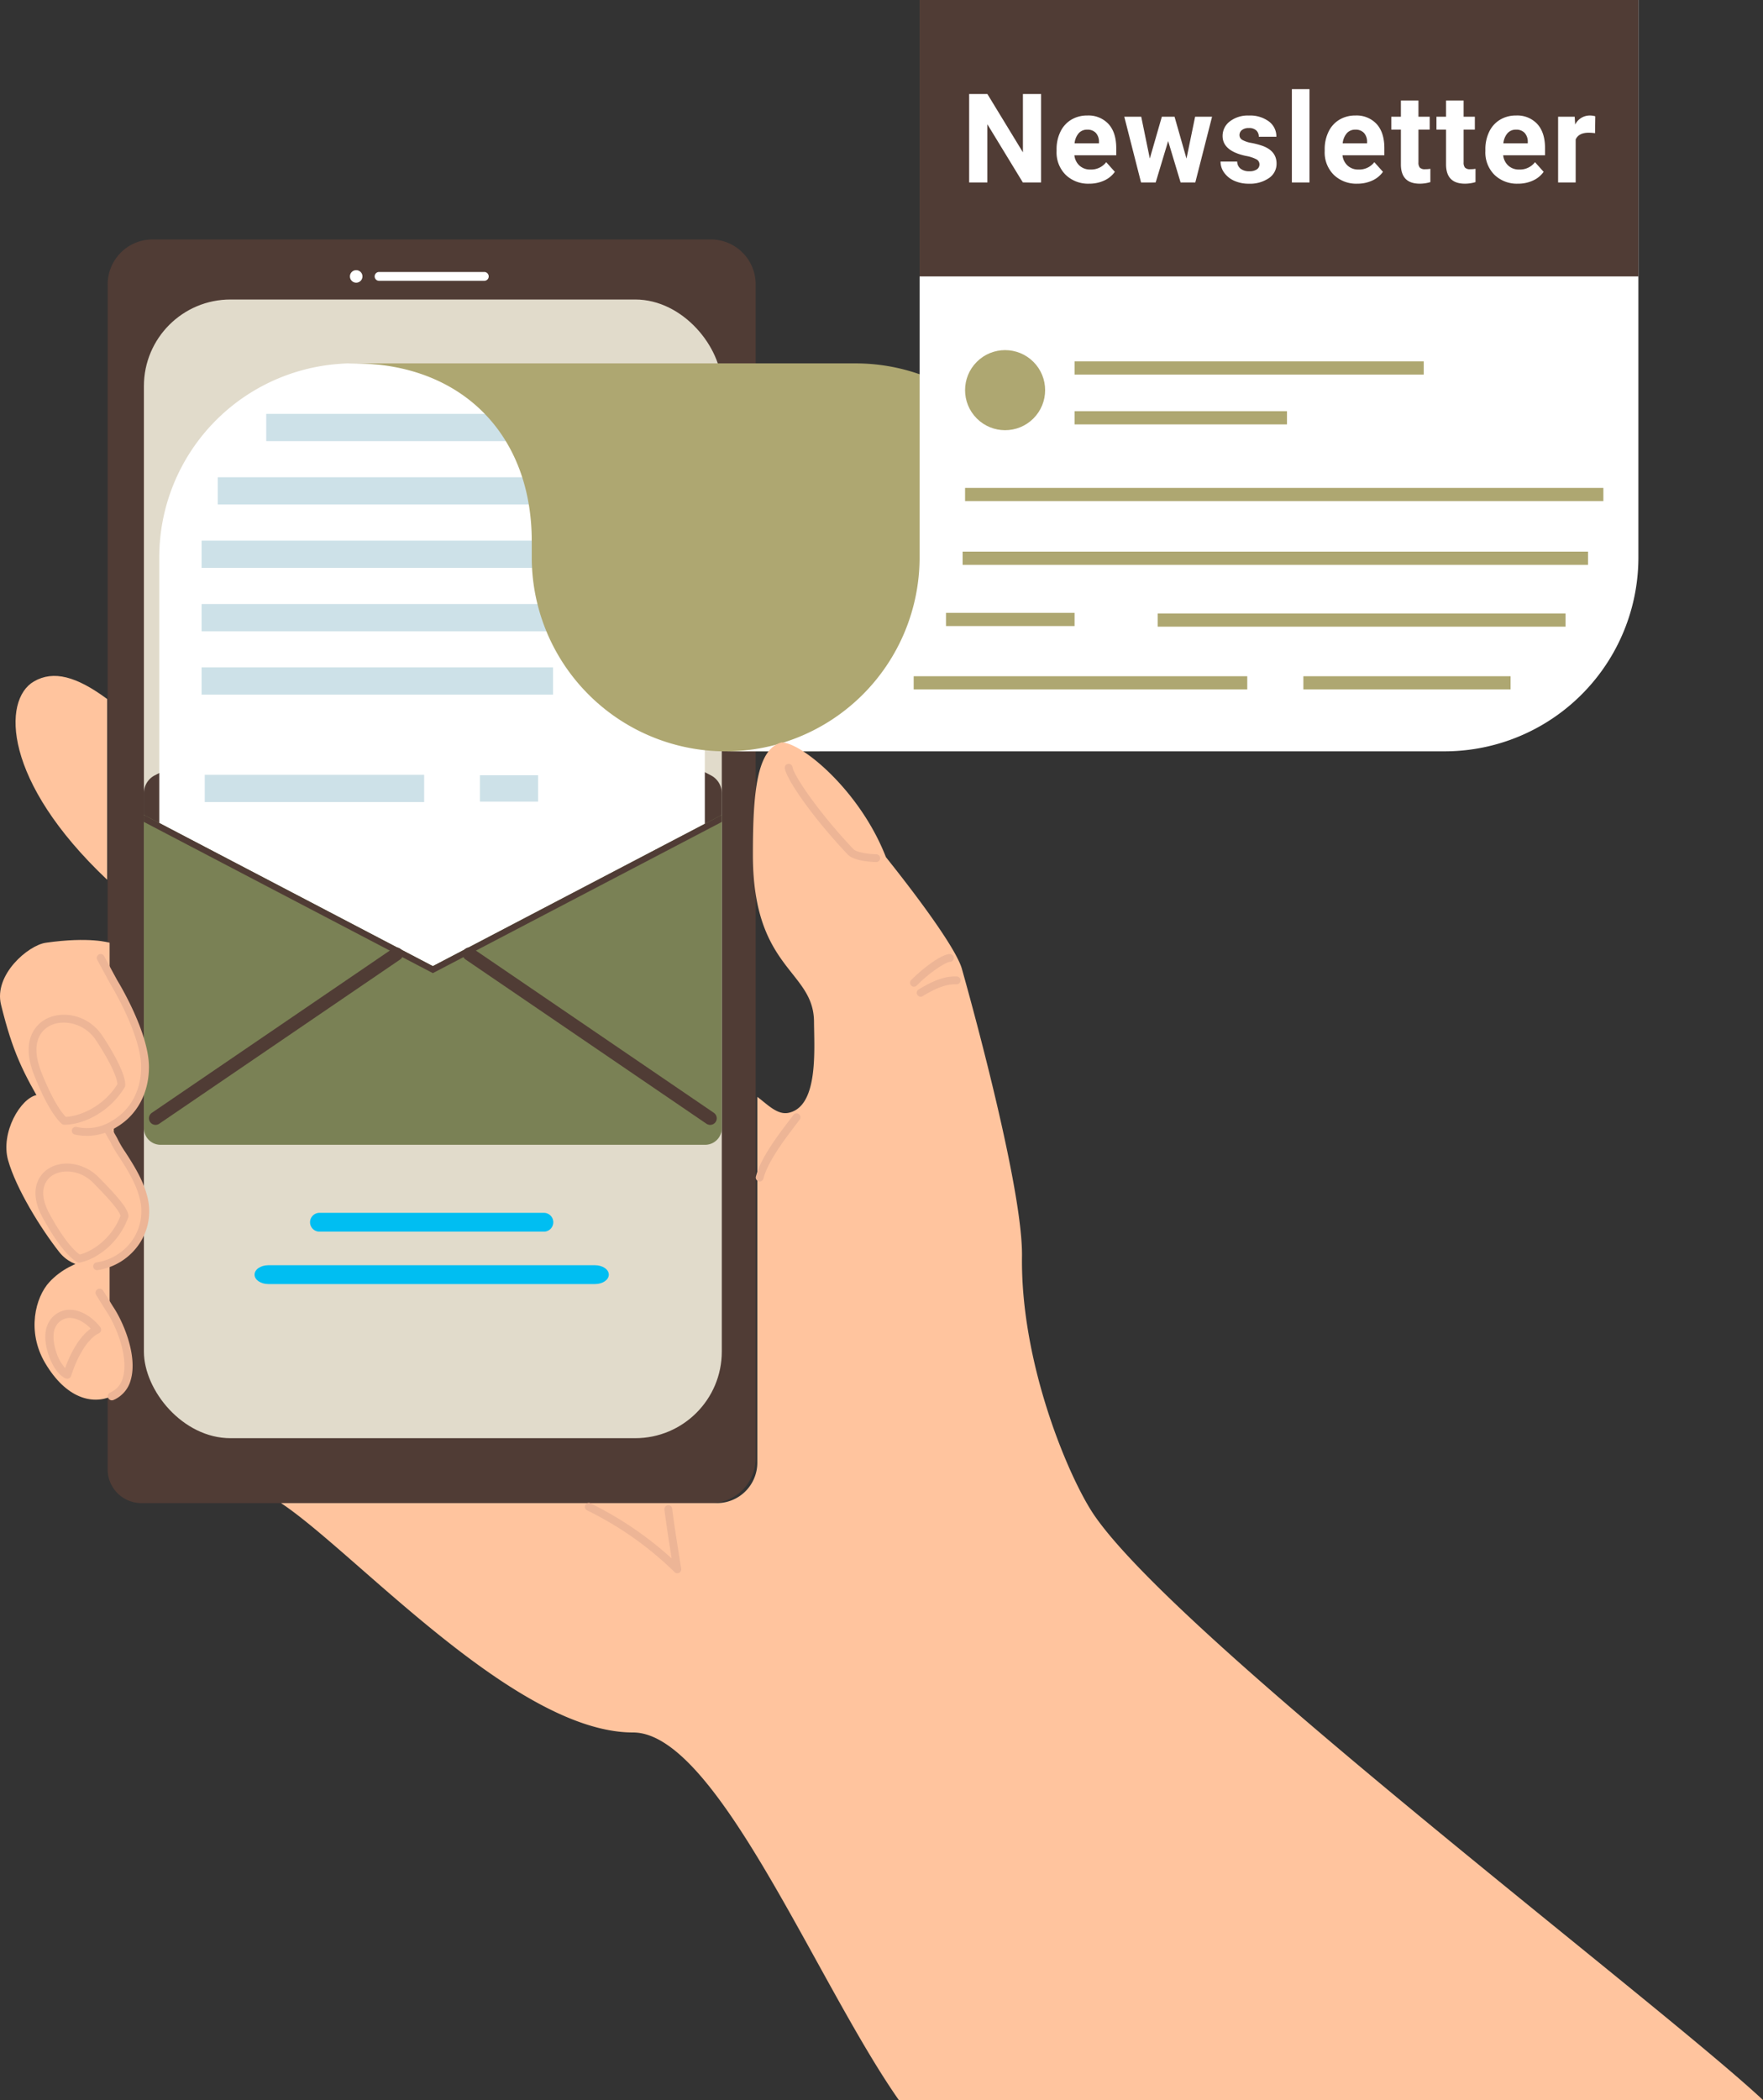 <svg xmlns="http://www.w3.org/2000/svg" width="534.328" height="636.288" viewBox="0 0 534.328 636.288"><rect x="0" y="0" width="534.328" height="636.288" fill="#333333" stroke="none"/><defs><style>.a{fill:#503c35;}.b{fill:#e1dbcb;}.c{fill:#fff;}.d{fill:#00bef2;}.e{fill:#7a8155;}.f,.g,.i,.j,.k{fill:none;}.f,.g{stroke:#cde1e8;}.f,.g,.i,.j{stroke-miterlimit:10;}.f{stroke-width:8px;}.g{stroke-width:8.254px;}.h{fill:#aea771;}.i{stroke:#aea771;}.i,.j{stroke-width:4px;}.j{stroke:#503c35;}.j,.k{stroke-linecap:round;}.k{stroke:#4099ff;stroke-linejoin:round;stroke-width:2.38px;}.l{fill:#ffc49e;}.m{fill:#edb596;}</style></defs><g transform="translate(-1157.672 -2560.712)"><path class="a" d="M1373.114,2633.263h-169.22a13.6,13.6,0,0,0-13.585,13.585l-.011,359.074a10.214,10.214,0,0,0,10.214,10.214h172.6a13.585,13.585,0,0,0,13.584-13.585v-355.7A13.585,13.585,0,0,0,1373.114,2633.263Z"/><rect class="b" width="175.144" height="345.014" rx="26.247" transform="translate(1201.288 2651.456)"/><path class="c" d="M1304.448,2645.8h-31.887a1.34,1.34,0,1,1,0-2.68h31.887a1.34,1.34,0,1,1,0,2.68Z"/><path class="d" d="M1322.438,2933.89h-67.867a2.851,2.851,0,1,1,0-5.7h67.867a2.851,2.851,0,1,1,0,5.7Z"/><path class="d" d="M1338.024,2949.767h-99.04c-2.3,0-4.161-1.277-4.161-2.851s1.863-2.852,4.161-2.852h99.04c2.3,0,4.162,1.277,4.162,2.852S1340.322,2949.767,1338.024,2949.767Z"/><circle class="c" cx="1.903" cy="1.903" r="1.903" transform="translate(1263.724 2642.562)"/><path class="a" d="M1376.432,2807.627v-6.575a6.1,6.1,0,0,0-3.3-5.415l-84.277-43.615-84.277,43.615a6.1,6.1,0,0,0-3.3,5.415v6.575L1288.5,2880.6Z"/><path class="c" d="M1264.714,2670.815h0a58.773,58.773,0,0,0-58.773,58.773v147.737H1371.29V2729.588c0-50.418-79.014-58.773-111.474-58.773Z"/><path class="e" d="M1206.332,2907.572h165.057a5.043,5.043,0,0,0,5.043-5.043v-94.9l-87.572,45.81-87.572-45.81v94.9A5.044,5.044,0,0,0,1206.332,2907.572Z"/><path class="a" d="M1288.86,2853.437l-87.572-45.809v2.122l87.572,45.81,87.572-45.81v-2.122Z"/><line class="f" x2="17.631" transform="translate(1303.124 2799.594)"/><line class="f" x2="17.631" transform="translate(1342.186 2767.06)"/><line class="f" x2="17.631" transform="translate(1342.186 2747.854)"/><line class="f" x2="17.631" transform="translate(1342.186 2728.648)"/><line class="f" x2="17.631" transform="translate(1342.186 2709.442)"/><line class="f" x2="17.631" transform="translate(1342.186 2690.236)"/><line class="g" x2="66.501" transform="translate(1219.727 2799.594)"/><line class="g" x2="106.521" transform="translate(1218.768 2767.06)"/><line class="g" x2="106.521" transform="translate(1218.768 2747.854)"/><line class="g" x2="106.521" transform="translate(1218.768 2728.648)"/><line class="g" x2="101.623" transform="translate(1223.666 2709.442)"/><line class="g" x2="86.93" transform="translate(1238.359 2690.236)"/><path class="h" d="M1377.608,2788.361h28.5l102.805-97.3H1318.835v38.528a58.772,58.772,0,0,0,58.773,58.773Z"/><path class="h" d="M1264.959,2670.815h152.03a58.773,58.773,0,0,1,58.773,58.773l-156.927-4.9c0-32.459-21.416-53.875-53.876-53.875Z"/><path class="c" d="M1377.608,2788.361h217.854a58.773,58.773,0,0,0,58.773-58.773V2560.712H1436.381v168.876a58.773,58.773,0,0,1-58.773,58.773Z"/><line class="i" x2="62.796" transform="translate(1552.699 2767.603)"/><line class="i" x2="123.611" transform="translate(1508.536 2748.583)"/><line class="i" x2="193.458" transform="translate(1450.164 2710.544)"/><line class="i" x2="64.376" transform="translate(1483.349 2687.3)"/><line class="i" x2="105.829" transform="translate(1483.349 2672.199)"/><line class="i" x2="101.104" transform="translate(1434.587 2767.603)"/><line class="i" x2="38.966" transform="translate(1444.383 2748.397)"/><line class="i" x2="189.542" transform="translate(1449.424 2729.852)"/><rect class="a" width="217.854" height="83.753" transform="translate(1436.381 2560.712)"/><path class="c" d="M1473.2,2616h-5.525l-10.754-17.641V2616H1451.4V2589.19h5.524l10.773,17.678V2589.19h5.506Z"/><path class="c" d="M1487.787,2616.37a9.781,9.781,0,0,1-7.136-2.688,9.559,9.559,0,0,1-2.753-7.164V2606a12.044,12.044,0,0,1,1.16-5.368,8.52,8.52,0,0,1,3.287-3.646,9.227,9.227,0,0,1,4.852-1.28,8.271,8.271,0,0,1,6.436,2.578q2.349,2.578,2.348,7.311v2.173h-12.687a4.937,4.937,0,0,0,1.556,3.13,4.7,4.7,0,0,0,3.287,1.179,5.744,5.744,0,0,0,4.806-2.229l2.615,2.928a7.99,7.99,0,0,1-3.241,2.643A10.641,10.641,0,0,1,1487.787,2616.37Zm-.608-16.37a3.323,3.323,0,0,0-2.569,1.073,5.55,5.55,0,0,0-1.261,3.07h7.4v-.425a3.958,3.958,0,0,0-.957-2.747A3.43,3.43,0,0,0,1487.179,2600Z"/><path class="c" d="M1517.272,2608.765l2.615-12.688h5.138L1519.942,2616h-4.456l-3.775-12.54-3.775,12.54H1503.5l-5.082-19.925h5.137l2.6,12.67,3.646-12.67h3.848Z"/><path class="c" d="M1539.391,2610.5a1.715,1.715,0,0,0-.967-1.538,10.962,10.962,0,0,0-3.1-1q-7.109-1.493-7.108-6.04a5.473,5.473,0,0,1,2.2-4.429,8.869,8.869,0,0,1,5.754-1.777,9.555,9.555,0,0,1,6.067,1.786,5.628,5.628,0,0,1,2.275,4.641h-5.322a2.578,2.578,0,0,0-.737-1.888,3.117,3.117,0,0,0-2.3-.746,3.184,3.184,0,0,0-2.08.608,1.916,1.916,0,0,0-.737,1.547,1.641,1.641,0,0,0,.838,1.427,8.618,8.618,0,0,0,2.827.939,23.179,23.179,0,0,1,3.351.893q4.217,1.548,4.217,5.359a5.2,5.2,0,0,1-2.338,4.41,10.087,10.087,0,0,1-6.04,1.685,10.538,10.538,0,0,1-4.447-.893,7.453,7.453,0,0,1-3.048-2.449,5.689,5.689,0,0,1-1.1-3.361h5.045a2.776,2.776,0,0,0,1.05,2.173,4.16,4.16,0,0,0,2.615.755,3.85,3.85,0,0,0,2.311-.58A1.806,1.806,0,0,0,1539.391,2610.5Z"/><path class="c" d="M1554.55,2616h-5.34v-28.285h5.34Z"/><path class="c" d="M1569.046,2616.37a9.779,9.779,0,0,1-7.135-2.688,9.555,9.555,0,0,1-2.753-7.164V2606a12.029,12.029,0,0,1,1.16-5.368,8.513,8.513,0,0,1,3.287-3.646,9.224,9.224,0,0,1,4.852-1.28,8.272,8.272,0,0,1,6.436,2.578q2.348,2.578,2.348,7.311v2.173h-12.688a4.942,4.942,0,0,0,1.556,3.13,4.7,4.7,0,0,0,3.287,1.179,5.744,5.744,0,0,0,4.806-2.229l2.615,2.928a7.984,7.984,0,0,1-3.241,2.643A10.638,10.638,0,0,1,1569.046,2616.37Zm-.608-16.37a3.319,3.319,0,0,0-2.568,1.073,5.55,5.55,0,0,0-1.262,3.07h7.4v-.425a3.963,3.963,0,0,0-.958-2.747A3.429,3.429,0,0,0,1568.438,2600Z"/><path class="c" d="M1587.575,2591.179v4.9h3.407v3.9h-3.407v9.944a2.376,2.376,0,0,0,.423,1.584,2.131,2.131,0,0,0,1.621.478,8.467,8.467,0,0,0,1.565-.128v4.032a10.965,10.965,0,0,1-3.222.479q-5.6,0-5.709-5.653v-10.736h-2.909v-3.9h2.909v-4.9Z"/><path class="c" d="M1601.26,2591.179v4.9h3.407v3.9h-3.407v9.944a2.371,2.371,0,0,0,.424,1.584,2.127,2.127,0,0,0,1.62.478,8.452,8.452,0,0,0,1.565-.128v4.032a10.961,10.961,0,0,1-3.222.479q-5.6,0-5.708-5.653v-10.736h-2.91v-3.9h2.91v-4.9Z"/><path class="c" d="M1617.745,2616.37a9.781,9.781,0,0,1-7.135-2.688,9.555,9.555,0,0,1-2.753-7.164V2606a12.031,12.031,0,0,1,1.16-5.368,8.514,8.514,0,0,1,3.287-3.646,9.227,9.227,0,0,1,4.852-1.28,8.272,8.272,0,0,1,6.436,2.578q2.347,2.578,2.348,7.311v2.173h-12.688a4.943,4.943,0,0,0,1.557,3.13,4.7,4.7,0,0,0,3.286,1.179,5.742,5.742,0,0,0,4.806-2.229l2.616,2.928a8,8,0,0,1-3.241,2.643A10.643,10.643,0,0,1,1617.745,2616.37Zm-.607-16.37a3.323,3.323,0,0,0-2.569,1.073,5.55,5.55,0,0,0-1.261,3.07h7.4v-.425a3.967,3.967,0,0,0-.957-2.747A3.43,3.43,0,0,0,1617.138,2600Z"/><path class="c" d="M1641.1,2601.068a14.5,14.5,0,0,0-1.915-.148q-3.021,0-3.959,2.044V2616H1629.9v-19.925h5.027l.147,2.376a4.932,4.932,0,0,1,4.438-2.744,5.573,5.573,0,0,1,1.658.24Z"/><circle class="h" cx="12.133" cy="12.133" r="12.133" transform="translate(1445.138 2678.927) rotate(-45)"/><line class="j" x2="73.001" y2="49.76" transform="translate(1299.905 2849.781)"/><line class="j" x1="73.001" y2="49.76" transform="translate(1204.814 2849.781)"/><path class="k" d="M1332.487,2877.325"/><path class="k" d="M1330.184,2885.573"/><path class="l" d="M1167.949,2767.182c5.941-3.439,12.9-1.55,22.2,5.323v54.758C1158.534,2797.4,1158.325,2772.753,1167.949,2767.182Z"/><path class="l" d="M1387.2,3003.891V2893.064c2.88,2.082,5.979,5.542,9.429,4.83,9.1-1.88,7.815-18.845,7.752-27.614-.112-15.705-18.521-15.705-18.521-50.518,0-18.783,1.121-32.008,8.679-34.106,6.08,0,23.839,14.67,31.635,34.756,12.753,15.971,21.581,28.727,23.021,33.829,4.35,15.413,18.484,67.731,18.222,87.122-.445,32.9,14.444,67.544,21.866,78.4C1515.021,3057.414,1660,3167.124,1692,3197H1430.087c-25.063-35.754-55.173-111.365-80.549-111.365-35.753,0-84.257-54.637-106.7-69.5h132.121A12.246,12.246,0,0,0,1387.2,3003.891Z"/><path class="m" d="M1362.958,3037.386a1.183,1.183,0,0,0,1.168-1.368q-.257-1.627-.515-3.24c-.82-5.141-1.595-10-2.217-14.971a1.183,1.183,0,1,0-2.348.293c.616,4.932,1.379,9.727,2.187,14.793a106.146,106.146,0,0,0-24.6-16.694,1.183,1.183,0,0,0-1.035,2.128,101.755,101.755,0,0,1,26.5,18.691A1.186,1.186,0,0,0,1362.958,3037.386Z"/><path class="m" d="M1387.907,2918.683a1.184,1.184,0,0,0,1.146-.892c1.31-5.158,6.746-12.273,9.665-16.1.53-.693.99-1.3,1.348-1.782a1.183,1.183,0,0,0-1.907-1.4c-.35.476-.8,1.067-1.321,1.747-3.235,4.235-8.649,11.322-10.078,16.95a1.183,1.183,0,0,0,.855,1.438A1.233,1.233,0,0,0,1387.907,2918.683Z"/><path class="m" d="M1423.224,2821.911a1.183,1.183,0,0,0,.024-2.366c-3.014-.064-6.092-.729-6.86-1.483-10.513-11.061-18.123-22.34-18.53-24.933a1.183,1.183,0,0,0-2.337.367c.538,3.426,8.548,15.038,19.181,26.226,2.034,2,7.841,2.175,8.5,2.189Z"/><path class="m" d="M1434.671,2859.675a1.176,1.176,0,0,0,.845-.355c3.88-3.959,8.861-7.172,10.058-7.172a1.183,1.183,0,1,0,0-2.366c-2.625,0-8.509,4.578-11.748,7.882a1.183,1.183,0,0,0,.845,2.011Z"/><path class="m" d="M1436.708,2862.7a1.18,1.18,0,0,0,.615-.173c5.889-3.591,8.535-3.591,10.286-3.591a1.183,1.183,0,1,0,0-2.366c-2.016,0-5.062,0-11.518,3.937a1.183,1.183,0,0,0,.617,2.193Z"/><path class="l" d="M1172.644,2949.163c-4.219,4.555-6.982,14.975-1.239,24.62,6.263,10.519,14.1,12.63,20.18,9.962,9.027-3.963,4.064-19.425-.7-26.489v-15.893S1179.869,2941.363,1172.644,2949.163Z"/><path class="m" d="M1191.586,2984.988a1.244,1.244,0,0,0,.5-.1,9.094,9.094,0,0,0,5.218-6.1c2.1-7.248-2.188-17.475-5.385-22.218l-3-4.819a1.242,1.242,0,1,0-2.108,1.314l3.027,4.856c3.188,4.731,6.849,14.083,5.083,20.176a6.632,6.632,0,0,1-3.831,4.519,1.243,1.243,0,0,0,.5,2.38Z"/><path class="m" d="M1177.529,2978.348c-1.96-.871-3.855-3.453-5.069-6.906-1.323-3.762-1.408-7.373-.226-9.661a7.3,7.3,0,0,1,5.837-4.194c3.361-.326,7.192,1.681,10,5.232a1.247,1.247,0,0,1,.212,1.11,1.261,1.261,0,0,1-.776.832c-.046.017-4.7,1.849-8.289,12.838a1.247,1.247,0,0,1-1.18.856A1.251,1.251,0,0,1,1177.529,2978.348Zm.78-18.288a4.78,4.78,0,0,0-3.868,2.861c-.847,1.641-.705,4.662.362,7.7a13.281,13.281,0,0,0,2.6,4.6c2.7-7.41,5.9-10.626,7.762-11.954C1183.041,2961.058,1180.5,2959.846,1178.309,2960.06Z"/><path class="l" d="M1192.149,2890.486v15.625c1.22,3.085,6.913,9.7,8.847,16.817,4.746,17.454-16.727,28.142-25.409,17.088-5.554-7.071-13.039-19.129-15.469-27.784-2.342-8.343,3.773-18.774,8.674-19.737C1178.582,2890.57,1192.149,2890.486,1192.149,2890.486Z"/><path class="m" d="M1187.088,2945.561a1.154,1.154,0,0,0,.163-.012,18.543,18.543,0,0,0,12.721-8.091,17.677,17.677,0,0,0,2.165-14.84c-1.3-4.8-4.262-9.389-6.421-12.74a31.319,31.319,0,0,1-2.467-4.2,1.158,1.158,0,0,0-.074-.154l-3.961-6.9a1.183,1.183,0,0,0-2.052,1.179l3.921,6.827a32.75,32.75,0,0,0,2.644,4.531c2.191,3.4,4.918,7.633,6.127,12.079a15.376,15.376,0,0,1-1.855,12.914,16.152,16.152,0,0,1-11.071,7.053,1.183,1.183,0,0,0,.16,2.355Z"/><path class="m" d="M1181,2943.109c-2.847-1.734-6.279-6.1-9.926-12.618l-.162-.287c-5.311-9.281-.722-13.794.812-14.957,4.4-3.339,11.386-2.371,15.893,2.206,6.462,6.562,8.728,9.486,8.981,11.589a1.188,1.188,0,0,1-.064.548c-2.926,7.974-9.665,12.675-14.689,13.669a1.175,1.175,0,0,1-.845-.15Zm4.931-24c-4.064-4.126-9.8-4.241-12.778-1.981-1.467,1.112-4.421,4.5-.187,11.9l.173.308c4.209,7.524,7.148,10.4,8.706,11.5,3.675-.927,9.624-4.663,12.354-11.757C1193.677,2927.171,1189.75,2922.992,1185.93,2919.113Z"/><path class="l" d="M1190.888,2846.358v9.381s10.8,18.01,10.746,28.378c-.1,19.481-22.775,25.811-30.42,12.743-6.66-11.384-9.664-17.262-13.234-31.744-2.233-9.063,8.241-17.994,13.567-18.758C1184.866,2844.446,1190.888,2846.358,1190.888,2846.358Z"/><path class="m" d="M1184.061,2904.868a16.541,16.541,0,0,0,8.7-2.5c6.337-3.633,10.01-10.287,10.053-18.242.056-10.462-9.049-25.484-9.643-26.453l-3.946-7.269a1.183,1.183,0,1,0-2.079,1.129l3.961,7.3c.01.019.021.038.032.056.094.152,9.362,15.322,9.309,25.228-.038,7.089-3.278,13-8.889,16.218a14.083,14.083,0,0,1-10.68,1.832,1.183,1.183,0,0,0-.489,2.315A17.729,17.729,0,0,0,1184.061,2904.868Z"/><path class="m" d="M1176.348,2901.192c-4.582-4.2-8.812-16.021-8.851-16.137-3.647-10.843,2.46-14.8,4.418-15.754,4.963-2.419,12.619-1.09,16.841,5.321,4.559,6.923,7.06,12.4,6.861,15.028a1.192,1.192,0,0,1-.17.525c-4.739,7.783-12.808,11.328-18.3,11.328A1.185,1.185,0,0,1,1176.348,2901.192Zm10.432-25.269c-3.46-5.253-9.872-6.424-13.828-4.5-1.949.949-6.162,4.1-3.213,12.873.559,1.66,4.3,11.178,7.876,14.824,4.1-.2,11.246-2.912,15.646-9.913C1193.2,2887.47,1191.494,2883.081,1186.78,2875.923Z"/></g></svg>
